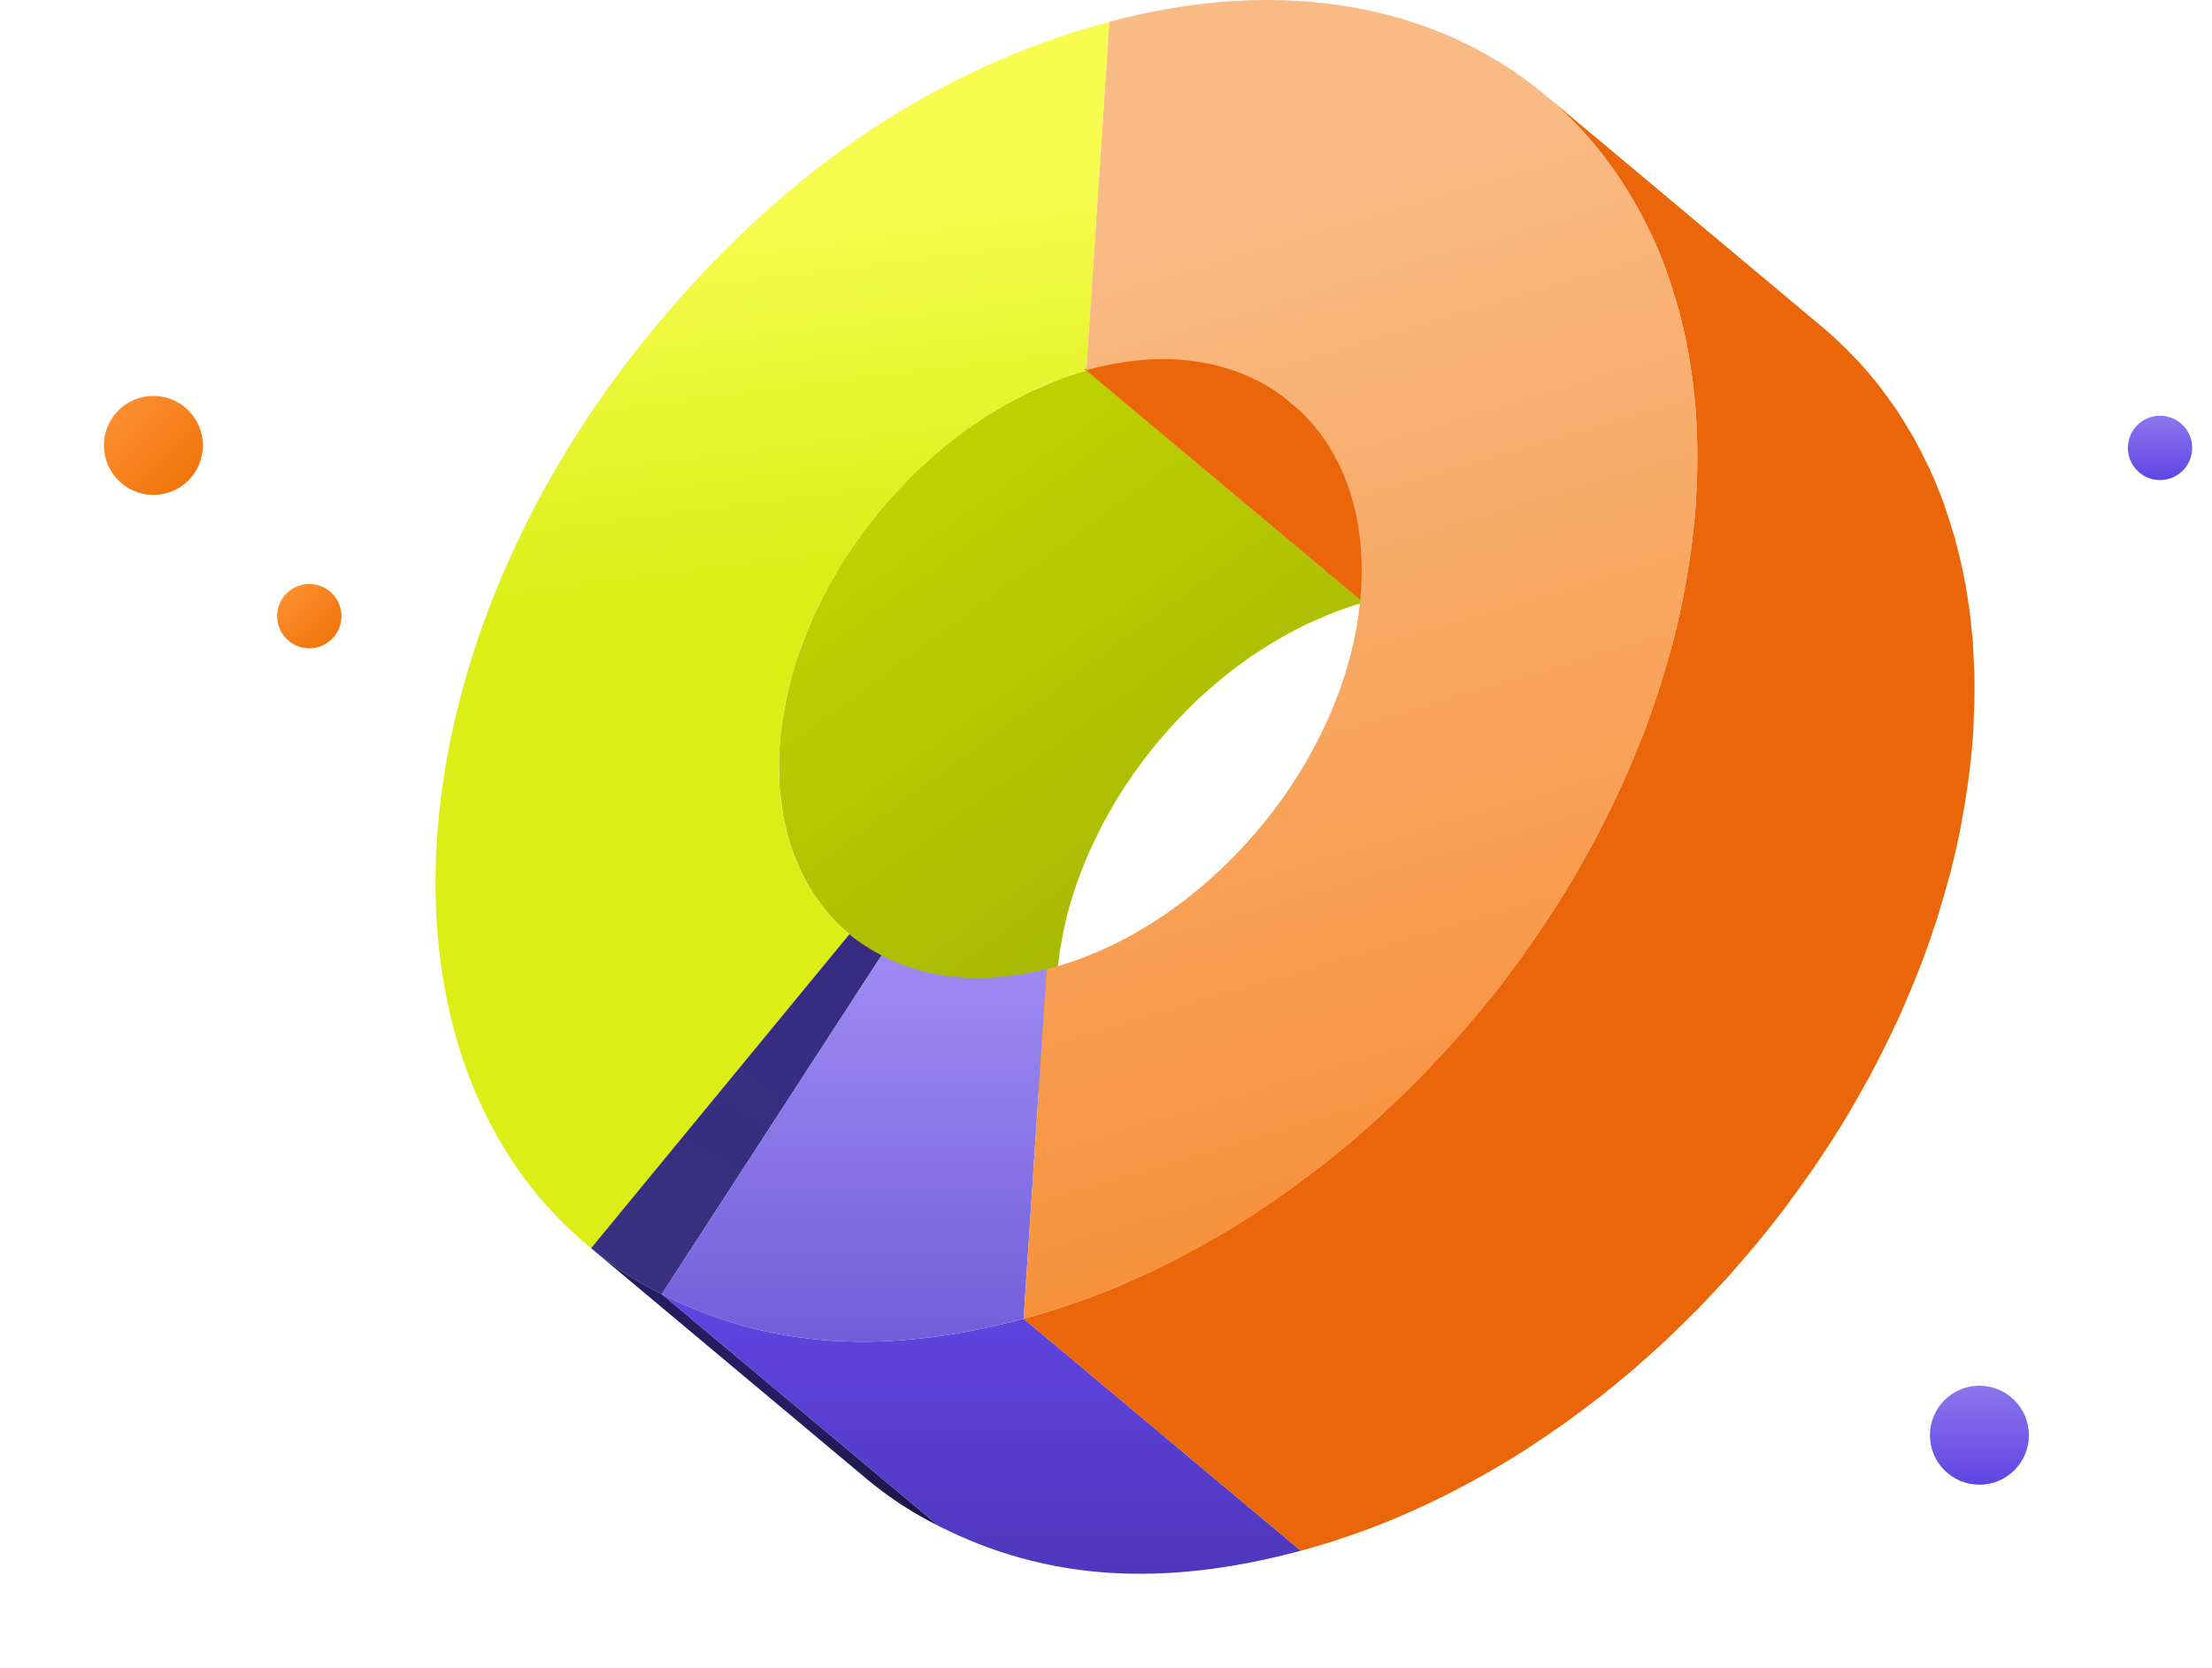 <svg height="337" viewBox="0 0 447 337" width="447" xmlns="http://www.w3.org/2000/svg" xmlns:xlink="http://www.w3.org/1999/xlink"><linearGradient id="a" x1="23.014%" x2="76.986%" y1="0%" y2="100%"><stop offset="0" stop-color="#c3d600"/><stop offset="1" stop-color="#9dac05"/></linearGradient><linearGradient id="b" x1="49.325%" x2="51.552%" y1="15.966%" y2="45.154%"><stop offset="0" stop-color="#f7fc4f"/><stop offset="1" stop-color="#dbef17"/></linearGradient><linearGradient id="c" x1="28.892%" x2="70.949%" y1="94.387%" y2="5.223%"><stop offset="0" stop-color="#393081"/><stop offset="1" stop-color="#372c82"/></linearGradient><linearGradient id="d" x1="63.214%" x2="123.563%" y1="52.707%" y2="86.943%"><stop offset="0" stop-color="#251d5f"/><stop offset="1" stop-color="#18143b"/></linearGradient><linearGradient id="e" x1="50%" x2="50%" y1="0%" y2="100%"><stop offset="0" stop-color="#6045e3"/><stop offset="1" stop-color="#4e36bb"/></linearGradient><linearGradient id="f" x1="50%" x2="50%" y1="0%" y2="100%"><stop offset="0" stop-color="#9e8bf3"/><stop offset="1" stop-color="#715cd9"/></linearGradient><linearGradient id="g" x1="50.348%" x2="63.057%" y1="15.582%" y2="100%"><stop offset="0" stop-color="#f9bb85"/><stop offset="1" stop-color="#f78c33"/></linearGradient><linearGradient id="h" x1="0%" x2="100%" y1="0%" y2="100%"><stop offset="0" stop-color="#ff9335"/><stop offset="1" stop-color="#ee6f04"/></linearGradient><filter id="i" height="310%" width="310%" x="-105%" y="-105%"><feGaussianBlur in="SourceGraphic" stdDeviation="7"/></filter><filter id="j" height="100%" width="100%" x="0%" y="0%"><feGaussianBlur in="SourceGraphic" stdDeviation="0"/></filter><linearGradient id="k" x1="50%" x2="50%" y1="0%" y2="100%"><stop offset="0" stop-color="#8c76ed"/><stop offset="1" stop-color="#6045e3"/></linearGradient><filter id="l" height="100%" width="100%" x="0%" y="0%"><feGaussianBlur in="SourceGraphic" stdDeviation="0"/></filter><filter id="m" height="463%" width="463%" x="-181.5%" y="-181.5%"><feGaussianBlur in="SourceGraphic" stdDeviation="12.101"/></filter><g fill="none" fill-rule="evenodd"><g transform="translate(87.999 4.399)"><path d="m125.55 193.346c.122-1.849.352-3.701.631-5.554.077-.514.164-1.028.254-1.538.258-1.499.565-2.992.92-4.484.091-.384.167-.769.265-1.153.464-1.817.997-3.628 1.597-5.428.143-.43.307-.856.46-1.286.502-1.433 1.046-2.855 1.631-4.267.206-.496.408-.993.624-1.485.481-1.104 1.018-2.191 1.548-3.282.436-.902.865-1.807 1.332-2.698.76-1.436 1.562-2.855 2.398-4.26.185-.308.349-.622.537-.93 1.028-1.681 2.123-3.327 3.259-4.945.268-.388.551-.769.826-1.15.997-1.377 2.022-2.73 3.089-4.054.192-.241.376-.486.575-.727 1.227-1.492 2.506-2.946 3.817-4.365.279-.304.561-.601.847-.898 1.342-1.415 2.712-2.799 4.134-4.124.129-.122.265-.238.397-.356 1.349-1.248 2.74-2.446 4.155-3.607.279-.227.554-.465.837-.689 1.492-1.195 3.015-2.335 4.567-3.425.356-.248.722-.486 1.081-.73 1.269-.863 2.559-1.681 3.863-2.471.471-.283.938-.573 1.408-.846 1.353-.779 2.726-1.499 4.11-2.195.411-.206.812-.437 1.224-.636.795-.381 1.611-.689 2.412-1.042 1.182-.517 2.357-1.052 3.552-1.503 1.865-.699 3.744-1.332 5.64-1.866l-56.014-46.889c-1.788.503-3.563 1.08-5.32 1.734-.108.038-.209.094-.317.133-1.203.454-2.381.989-3.566 1.51-.718.315-1.454.577-2.168.916-.077.038-.153.084-.234.122-.415.196-.816.426-1.227.633-1.109.559-2.221 1.104-3.308 1.716-.268.15-.526.325-.795.479-.474.273-.945.566-1.415.849-.627.377-1.262.734-1.879 1.129-.669.426-1.321.891-1.98 1.339-.359.245-.725.482-1.081.73-.202.143-.408.269-.61.412-1.143.818-2.269 1.664-3.378 2.537-.195.15-.383.318-.575.472-.286.227-.565.465-.847.696-.575.472-1.157.933-1.722 1.419-.823.709-1.625 1.443-2.426 2.181-.132.122-.268.238-.397.36-.056.052-.115.101-.174.154-.976.919-1.935 1.856-2.876 2.817-.37.377-.722.769-1.084 1.153-.286.297-.565.594-.847.898-.279.301-.568.591-.844.898-.924 1.024-1.827 2.069-2.705 3.132-.094.108-.178.227-.268.339-.199.238-.383.486-.575.727-.614.758-1.231 1.513-1.816 2.293-.439.577-.847 1.171-1.272 1.758-.275.384-.554.762-.826 1.15-.174.248-.363.486-.533.737-.91 1.325-1.788 2.674-2.629 4.04-.035.056-.063.112-.098.168-.188.308-.352.626-.537.933-.701 1.171-1.398 2.345-2.043 3.54-.125.234-.23.479-.352.716-.474.891-.899 1.8-1.339 2.705-.37.758-.777 1.506-1.126 2.272-.15.332-.275.668-.418 1.003-.216.493-.418.989-.624 1.485-.586 1.412-1.129 2.834-1.631 4.264-.153.43-.317.86-.46 1.293-.066.199-.146.395-.213.594-.519 1.601-.973 3.212-1.384 4.83-.098.384-.174.769-.265 1.157-.356 1.489-.662 2.981-.92 4.481-.091.514-.178 1.024-.254 1.538-.279 1.852-.509 3.705-.631 5.554-.01.161-.021.325-.031.486-.101 1.72-.105 3.394-.066 5.04.01.44.038.87.056 1.304.031.608.035 1.23.08 1.828.045.566.153 1.094.216 1.653.091.832.192 1.66.321 2.471.059.37.08.769.146 1.132.136.755.331 1.468.502 2.198.108.468.199.947.321 1.405.045.175.073.363.122.538.335 1.206.711 2.38 1.129 3.519.042.112.094.217.136.329.094.248.202.482.3.73.279.692.547 1.391.854 2.059.237.517.509 1.003.767 1.503.136.266.261.535.404.793.091.171.171.356.265.524.499.888 1.025 1.747 1.583 2.579.119.178.251.343.373.517.16.227.328.447.488.671.293.402.568.814.872 1.199.558.709 1.143 1.388 1.75 2.048.035.042.07.087.108.129.014.014.028.031.042.049.669.72 1.363 1.412 2.085 2.076.418.384.851.762 1.29 1.129l56.014 46.889c-1.206-1.007-2.346-2.093-3.416-3.254-.038-.042-.073-.091-.112-.133-.931-1.021-1.795-2.111-2.618-3.243-.16-.224-.328-.444-.488-.671-.798-1.153-1.541-2.363-2.224-3.624-.139-.255-.265-.524-.401-.786-.589-1.15-1.133-2.342-1.621-3.572-.098-.241-.206-.475-.3-.72-.53-1.412-.99-2.88-1.387-4.393-.122-.454-.213-.93-.321-1.398-.251-1.087-.471-2.202-.652-3.338-.125-.807-.227-1.636-.317-2.467-.129-1.143-.241-2.296-.296-3.481-.017-.433-.045-.863-.056-1.304-.042-1.8-.028-3.635.098-5.526" fill="url(#a)"/><path d="m136.188 0-4.661 70.462c-32.117 9.014-59.8 42.859-61.993 75.995-1.095 16.552 4.392 29.791 14.112 37.91l-52.204 63.448c-46.313-37.861-40.825-120.821 12.254-185.304 26.54-32.259 57.363-53.092 92.493-62.511" fill="url(#b)"/></g><g transform="translate(119.442 188.767)"><path d="m52.204 0c1.966 1.667 4.159 3.058 6.495 4.278l-44.409 68.442c-5.403-2.723-9.66-5.487-14.289-9.272z" fill="url(#c)"/><path d="m14.29 72.72 56.014 46.889c-5.403-2.723-9.66-5.487-14.289-9.272l-56.014-46.889c4.63 3.785 8.886 6.55 14.289 9.272" fill="url(#d)"/></g><g fill-rule="nonzero" transform="translate(133.73 193.043)"><path d="m73.127 73.414c-28.098 7.535-51.517 5.952-73.127-4.97l56.014 46.889c21.61 10.922 45.03 12.505 73.127 4.97z" fill="url(#e)"/><path d="m44.409 0c9.085 4.757 20.582 6.008 33.393 2.733l-4.675 70.682c-28.098 7.532-51.521 5.948-73.127-4.97z" fill="url(#f)"/></g><g transform="translate(206.858)"><path d="m53.382 80.849c-9.918-8.301-24.667-10.642-41.062-6.245l56.014 46.889c14.345-3.848 27.139-2.073 36.761 3.991 1.374.867 2.681 1.821 3.922 2.859h-.003.003z" fill="#eb6608"/><path d="m192.142 139.462c0-.786-.003-1.569-.017-2.349-.035-2.209-.129-4.386-.275-6.529-.024-.343-.017-.699-.045-1.035-.007-.119-.024-.231-.035-.349-.07-.853-.174-1.681-.261-2.523-.119-1.157-.23-2.317-.38-3.457-.115-.86-.265-1.699-.397-2.548-.139-.891-.254-1.793-.415-2.67-.024-.14-.07-.273-.094-.412-.499-2.677-1.105-5.284-1.788-7.832-.063-.241-.101-.5-.167-.737-.101-.37-.241-.716-.349-1.083-.537-1.863-1.123-3.687-1.753-5.48-.122-.343-.213-.713-.338-1.055-.056-.147-.125-.283-.181-.43-.77-2.069-1.6-4.093-2.5-6.06-.038-.084-.07-.175-.108-.259-.16-.343-.349-.661-.512-1.003-.701-1.475-1.433-2.925-2.207-4.337-.139-.252-.254-.524-.394-.772-.206-.363-.439-.699-.648-1.062-.683-1.174-1.391-2.328-2.123-3.46-.227-.353-.429-.73-.659-1.08-.157-.231-.331-.44-.488-.671-.805-1.178-1.645-2.321-2.503-3.446-.261-.343-.492-.709-.756-1.045-.073-.091-.153-.171-.227-.262-1.21-1.524-2.465-2.999-3.775-4.421-.035-.038-.066-.08-.105-.119-.199-.217-.422-.412-.627-.626-1.105-1.167-2.238-2.303-3.406-3.397-.164-.15-.31-.318-.474-.468-.878-.807-1.778-1.597-2.695-2.363l-56.014-46.889c1.088.909 2.13 1.866 3.165 2.831 1.175 1.097 2.311 2.233 3.416 3.404.237.248.492.482.725.737 1.307 1.419 2.566 2.897 3.775 4.421.338.426.652.874.983 1.307.858 1.125 1.698 2.268 2.503 3.446.394.577.77 1.164 1.147 1.751.732 1.132 1.44 2.289 2.123 3.467.352.605.704 1.206 1.039 1.824.774 1.412 1.506 2.862 2.21 4.337.202.426.425.839.621 1.269.899 1.968 1.729 3.988 2.5 6.057.185.486.342.993.519 1.489.631 1.786 1.217 3.614 1.753 5.473.174.608.352 1.209.516 1.824.683 2.551 1.29 5.155 1.788 7.832.188 1.017.349 2.059.512 3.097.132.842.279 1.674.394 2.53.15 1.143.261 2.314.383 3.478.084.835.188 1.66.258 2.506.038.454.049.926.08 1.384.15 2.142.241 4.32.275 6.529.014.779.017 1.562.017 2.349-.003 2.17-.059 4.369-.174 6.592-.035.727-.042 1.44-.091 2.17-.188 2.848-.492 5.697-.851 8.545-.101.79-.213 1.58-.328 2.37-.328 2.303-.708 4.603-1.143 6.903-.112.601-.209 1.206-.331 1.803-.565 2.81-1.21 5.616-1.931 8.412-.171.664-.366 1.325-.544 1.985-.607 2.244-1.262 4.481-1.966 6.707-.237.758-.471 1.513-.722 2.268-.927 2.806-1.907 5.599-2.981 8.374-.112.287-.237.573-.349.86-.99 2.516-2.043 5.019-3.148 7.504-.422.951-.847 1.898-1.283 2.845-.464.996-.934 1.992-1.412 2.985-.54 1.111-1.095 2.219-1.652 3.324-.502.986-1.004 1.968-1.523 2.946-.425.804-.865 1.601-1.304 2.398-1.649 3.016-3.35 6.008-5.159 8.951-.073.119-.153.234-.227.353-1.555 2.52-3.186 5.005-4.856 7.465-.485.713-.976 1.426-1.471 2.135-1.297 1.866-2.629 3.712-3.992 5.536-.415.556-.819 1.125-1.241 1.678-1.701 2.23-3.437 4.432-5.226 6.595-.38.458-.777.905-1.161 1.363-1.38 1.643-2.778 3.268-4.208 4.865-.631.709-1.279 1.408-1.921 2.107-1.206 1.314-2.426 2.614-3.667 3.897-.69.716-1.384 1.429-2.088 2.135-1.269 1.279-2.555 2.534-3.856 3.775-.659.629-1.307 1.265-1.973 1.884-1.684 1.566-3.395 3.1-5.125 4.606-.293.255-.575.521-.868.772-2.053 1.765-4.148 3.481-6.264 5.159-.589.465-1.189.912-1.781 1.37-1.628 1.258-3.27 2.495-4.929 3.698-.729.528-1.464 1.048-2.2 1.566-1.83 1.286-3.681 2.537-5.55 3.754-.561.367-1.119.744-1.684 1.104-2.562 1.629-5.156 3.18-7.777 4.669-.54.308-1.088.598-1.635.898-2.921 1.618-5.874 3.163-8.862 4.596-.223.105-.439.224-.659.329-1.499.706-3.008 1.367-4.521 2.027-.645.283-1.286.591-1.935.863-2.168.916-4.347 1.779-6.54 2.59-1.44.535-2.893 1.01-4.344 1.499-.711.238-1.419.507-2.133.734-2.172.692-4.354 1.335-6.543 1.922l56.014 46.889c2.193-.591 4.372-1.23 6.543-1.922.715-.227 1.422-.496 2.133-.734 1.44-.486 2.883-.958 4.316-1.485.007-.003.017-.01.028-.014 2.193-.811 4.372-1.674 6.54-2.59.645-.273 1.279-.577 1.924-.856 1.516-.664 3.033-1.325 4.532-2.038.063-.028.129-.056.192-.084.157-.073.307-.164.46-.241 2.991-1.433 5.944-2.978 8.872-4.596.331-.185.673-.336 1.004-.521.213-.119.418-.259.627-.377 2.622-1.489 5.215-3.041 7.777-4.669.143-.091.293-.171.436-.262.422-.269.83-.57 1.248-.842 1.869-1.216 3.72-2.467 5.55-3.754.376-.266.767-.507 1.14-.772.359-.255.704-.535 1.06-.793 1.663-1.206 3.305-2.443 4.936-3.701.436-.339.885-.65 1.321-.993.153-.119.3-.252.45-.37 2.12-1.678 4.211-3.394 6.268-5.162.035-.031.073-.059.108-.091.258-.22.502-.458.756-.678 1.733-1.51 3.444-3.044 5.132-4.613.195-.182.397-.353.593-.535.464-.433.906-.898 1.367-1.339 1.304-1.244 2.597-2.502 3.873-3.785.324-.329.666-.64.99-.972.37-.377.722-.776 1.088-1.153 1.241-1.286 2.465-2.593 3.678-3.911.411-.447.84-.877 1.248-1.328.227-.252.439-.517.662-.769 1.436-1.604 2.838-3.236 4.225-4.882.314-.377.648-.734.959-1.111.063-.077.122-.157.188-.238 1.785-2.163 3.524-4.362 5.226-6.595.112-.15.237-.294.352-.444.307-.405.586-.828.889-1.234 1.363-1.828 2.695-3.673 3.995-5.54.268-.381.554-.748.819-1.132.223-.329.425-.668.648-.996 1.67-2.464 3.298-4.945 4.856-7.469.063-.101.132-.196.195-.297.01-.017.021-.038.031-.056 1.809-2.943 3.51-5.934 5.159-8.951.195-.353.418-.699.61-1.055.241-.444.457-.895.694-1.342.519-.979 1.021-1.961 1.523-2.946.561-1.104 1.112-2.212 1.652-3.324.478-.993.948-1.989 1.412-2.985.265-.577.554-1.146.816-1.727.167-.37.303-.748.467-1.118 1.105-2.488 2.158-4.987 3.148-7.504.112-.287.237-.573.349-.86 1.074-2.775 2.057-5.571 2.984-8.377.098-.304.223-.601.321-.905.146-.447.254-.902.394-1.349.708-2.237 1.363-4.481 1.973-6.731.178-.654.37-1.311.54-1.968.718-2.799 1.367-5.606 1.935-8.419.119-.594.213-1.192.328-1.789.436-2.303.816-4.606 1.143-6.913.115-.79.227-1.58.328-2.37.359-2.848.662-5.697.851-8.545.021-.315.042-.629.059-.94.024-.412.01-.807.031-1.216.115-2.23.171-4.432.174-6.606" fill="#eb6608"/><path d="m17.329 4.399c70.262-18.838 123.32 24.566 118.534 96.937-4.786 72.367-65.601 146.282-135.863 165.12l4.675-70.679.763-.15c32.434-8.699 60.525-42.841 62.735-76.274 2.21-33.409-22.3-53.449-54.735-44.75l-.77.259z" fill="url(#g)"/></g><g transform="translate(21 80)"><circle cx="10" cy="10" fill="url(#h)" filter="url(#i)" r="10"/><circle cx="41.5" cy="44.5" fill="url(#h)" filter="url(#j)" r="6.5"/><g fill="url(#k)" fill-rule="nonzero"><circle cx="415.5" cy="10.5" filter="url(#l)" r="6.5"/><circle cx="379" cy="210" filter="url(#m)" r="10"/></g></g></g></svg>
